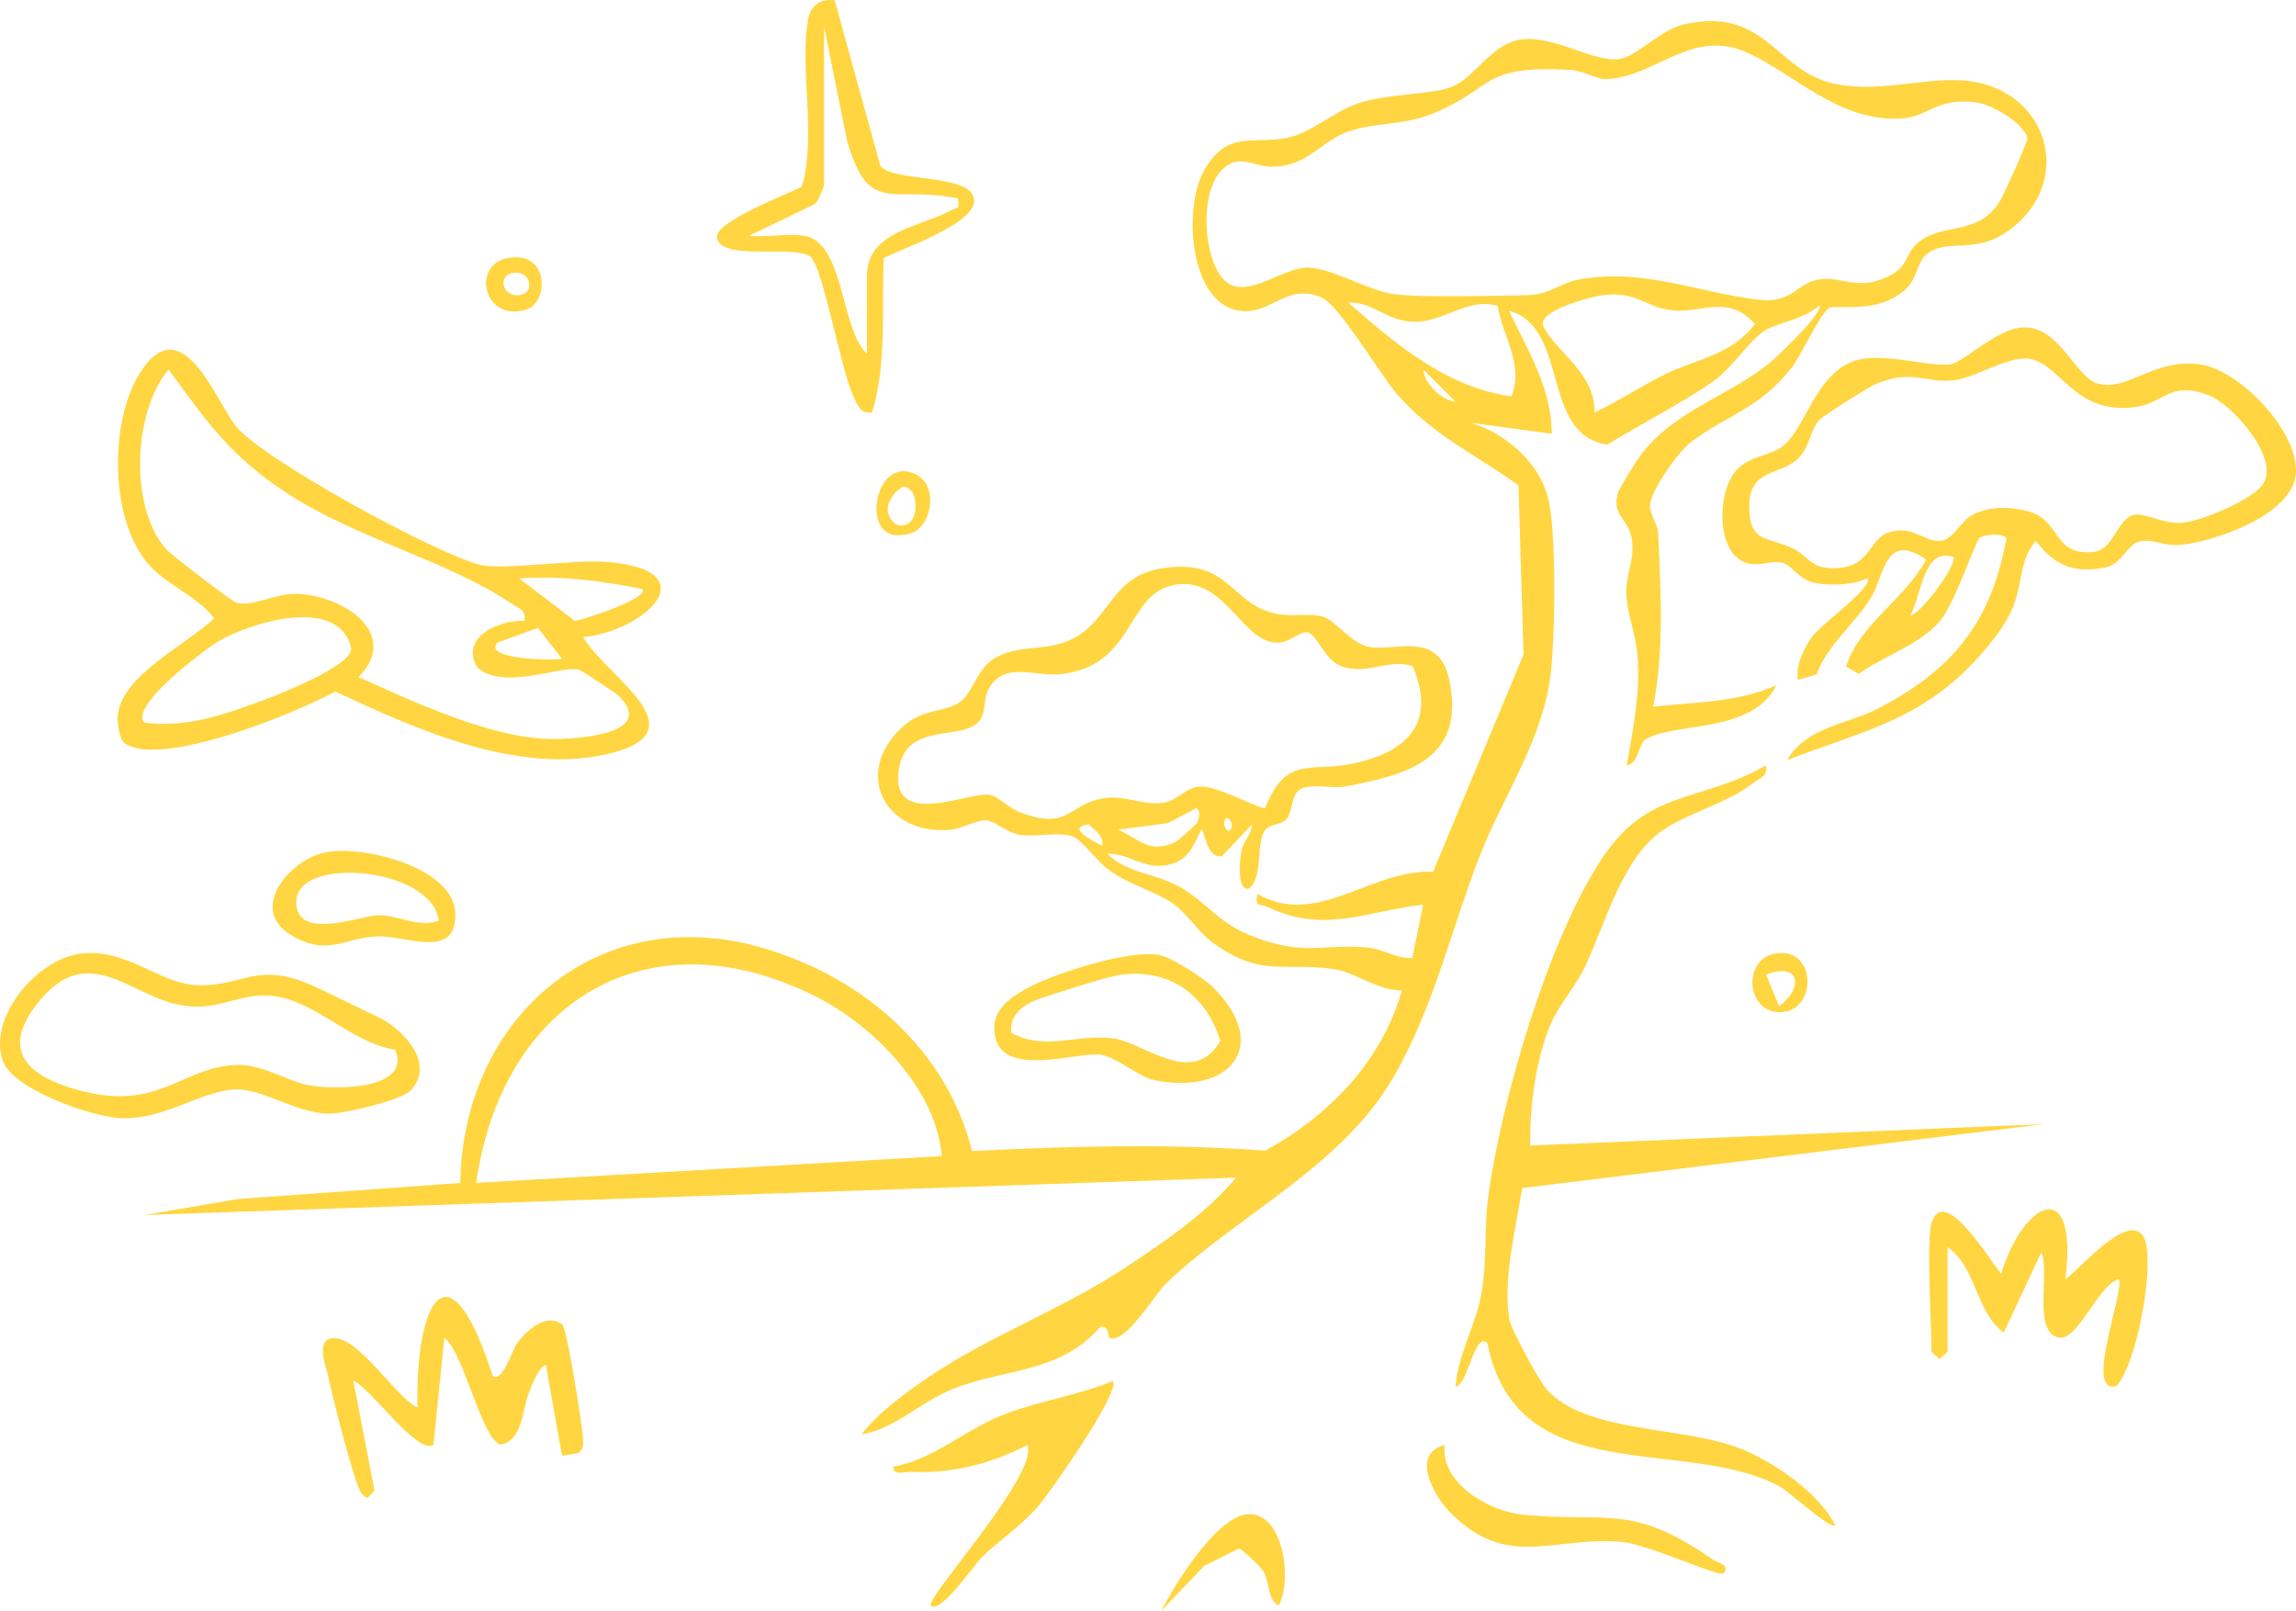 <?xml version="1.0" encoding="UTF-8"?> <svg xmlns="http://www.w3.org/2000/svg" viewBox="0 0 152.907 107.276" fill="none"><path d="M110.109 47.055C112.925 46.739 115.672 46.803 118.306 45.635C116.692 48.823 111.811 48.07 109.658 49.189C109.069 49.496 109.193 50.793 108.332 50.976C108.767 48.456 109.243 46.268 109.054 43.66C108.95 42.239 108.297 40.715 108.302 39.393C108.302 38.205 108.891 37.215 108.668 35.854C108.446 34.493 107.287 34.349 107.762 32.795C107.861 32.478 108.97 30.701 109.243 30.335C111.455 27.37 115.009 26.429 117.761 24.246C118.227 23.875 121.533 20.752 121.152 20.336C120.187 21.256 118.533 21.445 117.618 21.964C116.509 22.593 115.455 24.464 113.994 25.469C111.94 26.879 109.218 28.27 107.05 29.607C102.55 28.949 104.57 21.811 100.491 20.692C101.733 23.301 103.342 25.855 103.342 28.884L97.996 28.166C100.402 28.914 102.699 30.958 103.174 33.503C103.649 36.047 103.56 42.115 103.293 44.699C102.822 49.179 100.115 52.961 98.531 57.039C96.625 61.95 95.437 67.271 92.71 71.884C89.26 77.72 82.424 80.933 77.721 85.403C76.825 86.254 75.118 89.328 73.944 89.125C73.742 89.09 73.895 88.155 73.237 88.397C70.613 91.456 66.807 91.14 63.436 92.501C61.297 93.362 59.57 95.169 57.372 95.52C58.501 94.055 60.342 92.719 61.891 91.669C66.024 88.882 70.826 87.17 75.162 84.269C77.701 82.571 80.36 80.775 82.315 78.423L9.625 80.908L15.862 79.844L30.652 78.775C30.836 67.637 39.973 59.821 51.041 63.197C57.565 65.187 63.045 69.904 64.738 76.651C71.252 76.325 77.736 76.141 84.27 76.626C88.512 74.285 92.012 70.691 93.363 65.949C91.824 66.009 90.24 64.747 88.888 64.544C85.547 64.039 83.988 65.153 80.716 62.737C79.776 62.044 78.998 60.732 78.013 60.094C76.771 59.297 75.241 58.94 73.801 57.896C73.068 57.366 72.029 55.876 71.38 55.683C70.366 55.381 69.009 55.762 67.911 55.589C67.034 55.451 66.317 54.693 65.698 54.629C65.079 54.564 64.114 55.193 63.248 55.263C58.912 55.609 56.813 51.496 60.035 48.466C61.471 47.115 62.926 47.486 63.985 46.714C64.743 46.165 65.05 44.61 66.153 43.892C67.807 42.823 69.688 43.472 71.524 42.492C73.979 41.18 74.024 38.294 77.538 37.819C81.859 37.235 81.894 40.081 84.8 40.829C85.978 41.13 87.126 40.789 88.121 41.071C88.869 41.284 90.002 42.828 91.126 43.071C92.799 43.427 95.769 41.952 96.492 45.17C97.689 50.481 93.848 51.594 89.591 52.372C88.695 52.535 87.295 52.144 86.582 52.57C85.993 52.921 86.067 54.104 85.691 54.53C85.315 54.956 84.592 54.842 84.275 55.253C83.592 56.129 84.176 58.307 83.196 59.168C82.33 59.406 82.592 57.188 82.646 56.837C82.78 55.931 83.32 55.698 83.379 54.901L81.379 57.015C80.325 57.203 80.246 55.258 79.993 55.253C79.439 56.411 79.127 57.351 77.687 57.614C76.132 57.896 75.132 56.792 73.756 56.861C75.147 58.242 77.122 58.124 78.865 59.237C80.607 60.351 81.221 61.524 83.542 62.4C86.983 63.692 88.067 62.836 91.037 63.093C92.106 63.187 92.972 63.841 94.051 63.801L94.779 60.247C90.938 60.678 88.255 62.197 84.443 60.41C83.914 60.163 83.557 60.465 83.736 59.534C87.775 61.801 91.23 57.881 95.437 58.054L101.461 43.591L101.129 32.329C98.194 30.196 95.447 29.033 93.002 26.201C91.873 24.895 89.21 20.326 87.997 19.806C85.903 18.91 84.869 20.588 83.186 20.712C79.236 20.999 78.682 13.911 80.216 11.302C81.75 8.694 83.32 9.594 85.602 9.203C87.24 8.921 88.75 7.471 90.418 6.892C92.339 6.223 95.427 6.313 96.739 5.763C98.244 5.13 99.259 3.001 101.174 2.655C103.372 2.259 106.035 4.12 107.748 3.942C109.035 3.808 110.525 1.967 112.213 1.605C117.766 0.412 118.246 4.932 122.474 5.639C125.325 6.115 127.998 5.209 130.597 5.347C136.274 5.654 138.373 11.985 133.789 15.341C131.621 16.93 129.844 15.92 128.483 16.801C127.315 17.554 128.092 18.999 125.666 20.044C124.216 20.667 122.152 20.346 121.855 20.489C121.261 20.771 119.974 23.637 119.36 24.429C117.187 27.246 115.029 27.607 112.614 29.439C111.747 30.097 109.911 32.706 109.881 33.691C109.866 34.211 110.391 34.874 110.426 35.502C110.609 39.269 110.831 43.388 110.099 47.05L110.109 47.055ZM81.711 18.806C83.132 19.89 85.512 17.772 87.111 17.821C88.789 17.871 91.091 19.356 92.858 19.593C94.625 19.831 99.635 19.697 101.733 19.653C103.218 19.623 103.946 18.846 105.025 18.638C109.351 17.806 112.935 19.45 117.093 19.96C119.375 20.237 119.563 18.9 121.073 18.623C122.701 18.326 123.652 19.45 125.795 18.385C127.161 17.707 126.844 16.856 127.795 16.108C129.493 14.772 131.755 15.777 133.22 13.337C133.467 12.921 135.071 9.406 135.017 9.184C134.764 8.189 132.68 6.966 131.636 6.827C128.968 6.471 128.458 7.763 126.676 7.887C122.528 8.174 119.568 4.971 116.41 3.526C112.683 1.818 110.287 5.11 107.025 5.268C106.297 5.303 105.486 4.704 104.59 4.654C98.531 4.323 99.674 5.827 95.388 7.575C93.442 8.367 91.611 8.129 89.799 8.758C87.893 9.421 87.141 11.109 84.631 11.104C83.711 11.104 82.874 10.475 81.968 10.886C79.686 11.921 80.023 17.519 81.706 18.811L81.711 18.806ZM106.193 27.459C107.832 26.706 109.307 25.696 110.935 24.9C112.95 23.92 115.356 23.632 116.87 21.578C115.118 19.573 113.361 20.865 111.396 20.667C109.431 20.469 109 19.257 106.451 19.707C105.678 19.841 102.273 20.761 102.798 21.761C103.733 23.553 106.218 24.815 106.193 27.459ZM99.739 20.37C97.709 19.801 96.18 21.43 94.249 21.43C92.319 21.43 91.477 20.068 89.789 20.153C92.967 22.915 96.298 25.781 100.655 26.395C101.491 24.231 100.08 22.41 99.734 20.37H99.739ZM96.922 26.741L94.789 24.608C94.833 25.504 96.036 26.701 96.922 26.741ZM78.31 38.933C74.954 39.433 75.697 44.279 70.702 44.887C68.999 45.095 66.96 44.016 65.896 45.783C65.48 46.471 65.663 47.169 65.381 47.758C64.53 49.545 60.416 47.848 59.872 51.179C59.189 55.351 64.654 52.629 65.965 52.936C66.48 53.055 67.223 53.832 67.955 54.104C71.163 55.302 71.123 53.634 73.306 53.189C74.865 52.872 76.043 53.664 77.474 53.456C78.484 53.312 78.954 52.397 79.984 52.372C81.112 52.342 83.894 53.896 84.25 53.812C85.651 50.332 87.146 51.411 89.888 50.887C93.626 50.169 95.719 48.239 94.086 44.363C92.442 43.833 91.161 44.952 89.418 44.397C88.166 43.996 87.75 42.239 87.072 42.11C86.626 42.026 85.933 42.709 85.305 42.784C82.765 43.081 81.741 38.418 78.305 38.928L78.31 38.933ZM79.716 54.817C79.85 54.564 79.998 53.896 79.642 53.832L77.776 54.817L74.474 55.248C75.939 55.916 76.538 56.886 78.315 56.06C78.399 56.02 79.671 54.896 79.716 54.817ZM81.954 55.253C82.211 54.753 81.726 54.302 81.602 54.545C81.345 55.045 81.83 55.495 81.954 55.253ZM73.4 56.322C73.539 55.639 72.93 55.332 72.509 54.901C71.029 55.069 72.588 55.901 73.4 56.322ZM62.718 76.988C62.357 72.523 58.154 68.271 54.298 66.345C42.997 60.697 33.41 66.831 31.717 78.77L62.718 76.988Z" fill="#FFD641"></path><path d="M38.841 42.428C40.277 44.967 46.727 48.635 40.693 50.155C34.624 51.684 27.744 48.591 22.333 46.051C19.735 47.467 10.676 51.204 8.276 49.477C7.954 49.244 7.795 48.071 7.845 47.625C8.117 44.938 12.478 42.913 14.255 41.176C13.107 39.602 10.894 38.943 9.627 37.255C7.315 34.181 7.325 27.999 9.32 24.836C12.087 20.455 14.329 26.588 15.681 28.345C17.374 30.548 29.347 37.052 32.065 37.631C33.639 37.968 38.247 37.235 40.46 37.424C47.212 37.993 42.979 42.007 38.846 42.428H38.841ZM34.921 41.354C35.074 40.621 34.56 40.527 34.099 40.215C29.857 37.344 23.769 35.894 19.057 32.81C15.354 30.385 13.795 28.108 11.226 24.613C8.884 27.4 8.582 33.701 11.043 36.547C11.379 36.939 15.304 39.943 15.7 40.111C16.527 40.468 18.279 39.597 19.418 39.547C22.452 39.428 26.862 42.042 23.883 45.091C27.437 46.685 32.555 49.096 36.515 49.204C38.188 49.254 43.87 48.947 41.178 46.314C41.064 46.2 38.733 44.645 38.584 44.606C37.332 44.269 33.614 46.017 31.802 44.467C30.585 42.483 33.174 41.275 34.921 41.344V41.354ZM42.762 39.225C40.054 38.666 37.342 38.335 34.565 38.513L38.287 41.344C38.767 41.309 43.346 39.809 42.757 39.225H42.762ZM9.622 48.125C12.488 48.472 14.933 47.586 17.557 46.621C18.532 46.259 23.655 44.254 23.378 43.121C22.536 39.666 16.784 41.438 14.651 42.646C13.681 43.195 8.568 47.041 9.622 48.125ZM37.416 43.849L35.817 41.814L33.139 42.789C32.055 43.903 36.96 44.027 37.411 43.854L37.416 43.849Z" fill="#FFD641"></path><path d="M119.02 50.62C120.287 48.412 123.029 48.234 125.039 47.199C130.033 44.625 132.617 41.442 133.627 35.829C133.315 35.468 132.172 35.601 131.835 35.819C131.578 35.987 130.177 40.215 129.187 41.368C127.831 42.952 125.45 43.685 123.777 44.878L122.935 44.378C123.92 41.477 126.846 39.928 128.276 37.26C125.529 35.374 125.494 38.304 124.663 39.7C123.569 41.536 121.752 42.843 120.97 44.917L119.733 45.279C119.599 44.224 120.084 43.299 120.643 42.452C121.203 41.606 124.831 39.076 124.356 38.507C123.386 38.957 122.049 39.017 120.995 38.839C119.752 38.636 119.421 37.685 118.753 37.492C117.812 37.225 116.881 37.982 115.827 37.245C114.293 36.171 114.441 32.701 115.604 31.354C116.52 30.295 117.946 30.409 118.847 29.607C120.416 28.206 121.089 24.296 124.163 23.88C126.004 23.627 128.613 24.434 129.86 24.266C130.811 24.137 133.053 21.761 134.875 21.801C137.201 21.845 138.206 25.068 139.661 25.528C141.646 26.157 143.463 23.776 146.606 24.281C149.239 24.702 153.145 28.83 152.897 31.567C152.65 34.304 147.428 36.111 145.096 36.294C144.121 36.373 143.294 35.829 142.433 36.072C141.646 36.29 141.309 37.571 140.206 37.789C138.082 38.2 136.85 37.665 135.582 36.022C134.409 37.364 134.751 39.007 133.914 40.764C133.231 42.195 131.613 44.041 130.419 45.11C126.91 48.249 123.198 48.961 119.015 50.624L119.02 50.62ZM150.62 32.344C152.006 30.661 148.685 26.929 147.071 26.315C144.557 25.355 144.131 26.796 142.339 27.083C138.008 27.775 137.201 23.929 134.889 23.875C133.568 23.845 131.474 25.147 130.217 25.31C128.207 25.573 127.341 24.514 124.836 25.612C124.376 25.815 121.396 27.701 121.148 27.983C120.505 28.711 120.559 29.736 119.762 30.518C118.525 31.726 116.505 31.171 116.495 33.696C116.485 36.22 117.738 35.7 119.406 36.527C120.49 37.062 120.549 37.824 122.049 37.839C124.618 37.864 124.386 35.923 125.777 35.458C127.479 34.889 128.276 36.294 129.459 35.968C130.093 35.794 130.672 34.641 131.365 34.28C132.494 33.701 133.865 33.73 135.072 34.047C137.305 34.636 136.691 37.106 139.503 36.74C140.735 36.581 141.042 34.537 142.082 34.294C142.854 34.111 144.101 34.943 145.403 34.804C146.705 34.666 149.818 33.334 150.63 32.349L150.62 32.344ZM130.063 37.081C128.088 36.468 127.999 39.547 127.217 40.997C127.984 40.858 130.469 37.428 130.063 37.081Z" fill="#FFD641"></path><path d="M101.915 76.28L136.124 74.854L101.371 79.116C100.95 81.824 100.088 85.116 100.514 87.833C100.618 88.511 102.509 91.962 102.979 92.496C105.637 95.501 112.211 94.931 116.052 96.525C118.245 97.436 121.141 99.431 122.224 101.574C121.908 101.871 119.151 99.337 118.557 99.01C112.265 95.565 101.039 99.352 99.059 89.462C98.207 88.571 97.737 92.367 96.93 92.313C97.084 90.308 98.247 88.244 98.618 86.343C99.059 84.081 98.821 81.829 99.108 79.705C99.975 73.275 103.147 62.42 106.756 57.064C109.84 52.491 113.216 53.476 117.591 50.976C117.755 51.713 117.215 51.788 116.784 52.124C115.047 53.491 112.463 54.104 110.706 55.307C108.048 57.129 106.914 61.509 105.543 64.4C104.855 65.855 103.682 66.989 103.068 68.692C102.222 71.033 101.871 73.8 101.915 76.275V76.28Z" fill="#FFD641"></path><path d="M27.346 72.622C26.723 73.276 22.916 74.167 21.916 74.162C19.738 74.152 17.437 72.449 15.63 72.548C13.343 72.676 10.962 74.567 8.076 74.463C6.175 74.394 0.79 72.558 0.161 70.588C-0.759 67.707 2.438 63.93 5.265 63.519C8.363 63.069 10.551 65.465 13.026 65.598C16.085 65.761 17.125 63.96 20.807 65.628C22.258 66.286 23.693 67.034 25.144 67.707C26.841 68.494 29.039 70.845 27.351 72.622H27.346ZM26.327 69.905C23.114 69.41 20.58 66.078 17.293 66.296C15.536 66.41 14.417 67.247 12.323 66.979C8.764 66.534 5.928 62.445 2.488 66.826C-0.061 70.068 1.968 71.711 5.27 72.607C10.65 74.072 12.086 70.984 15.872 70.914C17.57 70.885 19.253 72.107 20.872 72.32C22.639 72.553 27.381 72.518 26.322 69.9L26.327 69.905Z" fill="#FFD641"></path><path d="M55.588 0.022L58.632 11.055C59.577 12.184 64.879 11.511 64.874 13.382C64.874 14.916 60.117 16.545 58.855 17.183C58.701 20.633 59.082 24.103 58.083 27.459C57.291 27.593 57.107 26.959 56.835 26.395C56.004 24.663 54.845 17.98 53.999 17.114C52.959 16.267 48.109 17.416 47.752 15.871C47.495 14.773 52.489 12.921 53.395 12.436C54.41 9.021 53.217 4.501 53.821 1.279C53.999 0.339 54.657 -0.107 55.588 0.022ZM54.88 1.804V12.317C54.88 12.471 54.464 13.426 54.276 13.585L49.891 15.698C51.059 15.837 52.509 15.5 53.623 15.713C56.231 16.203 56.014 22.019 57.731 23.544V18.376C57.731 15.386 61.29 15.129 63.335 14.005C63.745 13.778 63.939 14.025 63.79 13.213C59.37 12.298 57.88 14.451 56.41 9.367L54.885 1.809L54.88 1.804Z" fill="#FFD641"></path><path d="M32.79 91.6C33.419 92.19 34.112 89.908 34.414 89.487C35.028 88.641 36.324 87.388 37.443 88.19C37.755 88.413 38.789 94.986 38.824 95.748C38.844 96.169 38.879 96.491 38.502 96.778L37.428 96.937L36.349 90.883C35.854 91.056 35.404 92.289 35.216 92.774C34.75 93.962 34.83 95.867 33.365 96.204C32.102 95.981 30.88 89.982 29.588 89.096L28.865 96.219C27.816 96.922 24.653 92.388 23.529 91.942L24.94 99.253C24.544 99.654 24.529 99.981 24.064 99.427C23.618 98.897 22.093 92.818 21.856 91.66C21.707 90.942 21.212 89.873 21.732 89.259C23.41 88.195 26.271 93.056 27.801 93.724C27.652 86.74 29.86 82.423 32.8 91.586L32.79 91.6Z" fill="#FFD641"></path><path d="M128.639 81.443C129.46 78.73 132.703 84.21 133.267 84.829C134.752 79.973 138.415 78.151 137.548 85.185C138.444 84.601 141.667 80.695 142.726 82.319C143.622 83.695 142.36 90.867 140.924 92.313C138.751 92.837 141.538 85.942 141.103 85.185C139.712 85.561 138.36 89.397 137.068 89.066C135.336 88.62 136.554 84.685 135.94 83.403L133.445 88.739C131.525 87.318 131.688 84.472 129.703 83.042V89.991C129.703 90.085 129.292 90.348 129.168 90.521C129.045 90.353 128.634 90.09 128.634 89.991C128.634 88.249 128.282 82.601 128.634 81.438L128.639 81.443Z" fill="#FFD641"></path><path d="M62 106.92C61.535 106.499 69.227 98.149 68.41 96.233C65.96 97.481 63.505 98.119 60.748 98.015C60.317 98.001 59.426 98.288 59.505 97.664C62.124 97.209 64.183 95.283 66.638 94.283C69.093 93.283 71.712 92.966 74.113 91.962C74.642 92.669 69.975 99.342 69.118 100.327C67.935 101.683 66.599 102.515 65.376 103.713C64.926 104.153 62.634 107.499 62 106.93V106.92Z" fill="#FFD641"></path><path d="M80.76 65.717C84.754 69.697 81.829 72.954 76.869 71.924C75.731 71.687 74.335 70.33 73.191 70.226C71.716 70.088 67.083 71.662 66.341 69.261C65.796 67.489 67.063 66.538 68.435 65.791C70.211 64.821 75.419 63.138 77.329 63.623C78.097 63.816 80.171 65.138 80.755 65.717H80.76ZM67.35 68.786C69.677 70.028 71.835 68.786 74.275 69.172C76.211 69.484 79.488 72.439 81.265 69.32C80.329 66.187 77.73 64.37 74.384 64.955C73.607 65.088 69.707 66.311 68.929 66.623C68.019 66.994 67.187 67.726 67.355 68.781L67.35 68.786Z" fill="#FFD641"></path><path d="M96.209 96.234C95.937 98.803 99.194 100.644 101.377 100.862C107.039 101.426 108.658 100.06 114.073 103.862C114.271 104 115.36 104.262 114.741 104.782C114.474 105.005 109.688 102.847 108.108 102.688C103.55 102.233 100.406 104.634 96.56 100.698C95.427 99.54 93.947 96.793 96.214 96.234H96.209Z" fill="#FFD641"></path><path d="M21.643 56.763C24.162 56.243 30.206 57.767 30.32 60.787C30.439 63.975 27.058 62.287 25.128 62.356C22.945 62.435 21.871 63.693 19.48 62.331C16.441 60.599 19.267 57.258 21.648 56.763H21.643ZM29.221 61.307C28.82 57.782 19.747 56.906 19.727 60.064C19.708 62.703 24.059 60.975 25.143 60.946C26.519 60.911 27.85 61.812 29.226 61.307H29.221Z" fill="#FFD641"></path><path d="M85.164 106.92C84.407 106.584 84.575 105.366 84.11 104.599C83.957 104.346 82.719 103.148 82.506 103.124L80.2 104.272L77.329 107.277C78.259 105.48 81.096 100.837 83.209 100.827C85.471 100.822 86.085 105.178 85.159 106.92H85.164Z" fill="#FFD641"></path><path d="M33.764 17.193C36.591 16.619 36.591 20.148 35.032 20.618C32.21 21.47 31.388 17.678 33.764 17.193ZM34.037 18.198C33.106 18.45 33.532 19.94 34.744 19.618C35.675 19.366 35.249 17.876 34.037 18.198Z" fill="#FFD641"></path><path d="M61.2 35.201C60.764 35.592 59.987 35.716 59.408 35.602C57.448 35.077 58.443 30.419 60.928 31.553C62.338 32.196 62.155 34.34 61.2 35.201ZM60.052 32.449C59.17 33.048 58.666 34.171 59.695 34.939C61.388 35.463 61.294 32.167 60.052 32.449Z" fill="#FFD641"></path><path d="M118.214 63.504C120.887 63 121.065 67.053 118.818 67.38C116.368 67.736 115.893 63.94 118.214 63.504ZM117.62 64.905L118.481 67.004C120.204 65.712 119.793 64.039 117.62 64.905Z" fill="#FFD641"></path></svg> 
